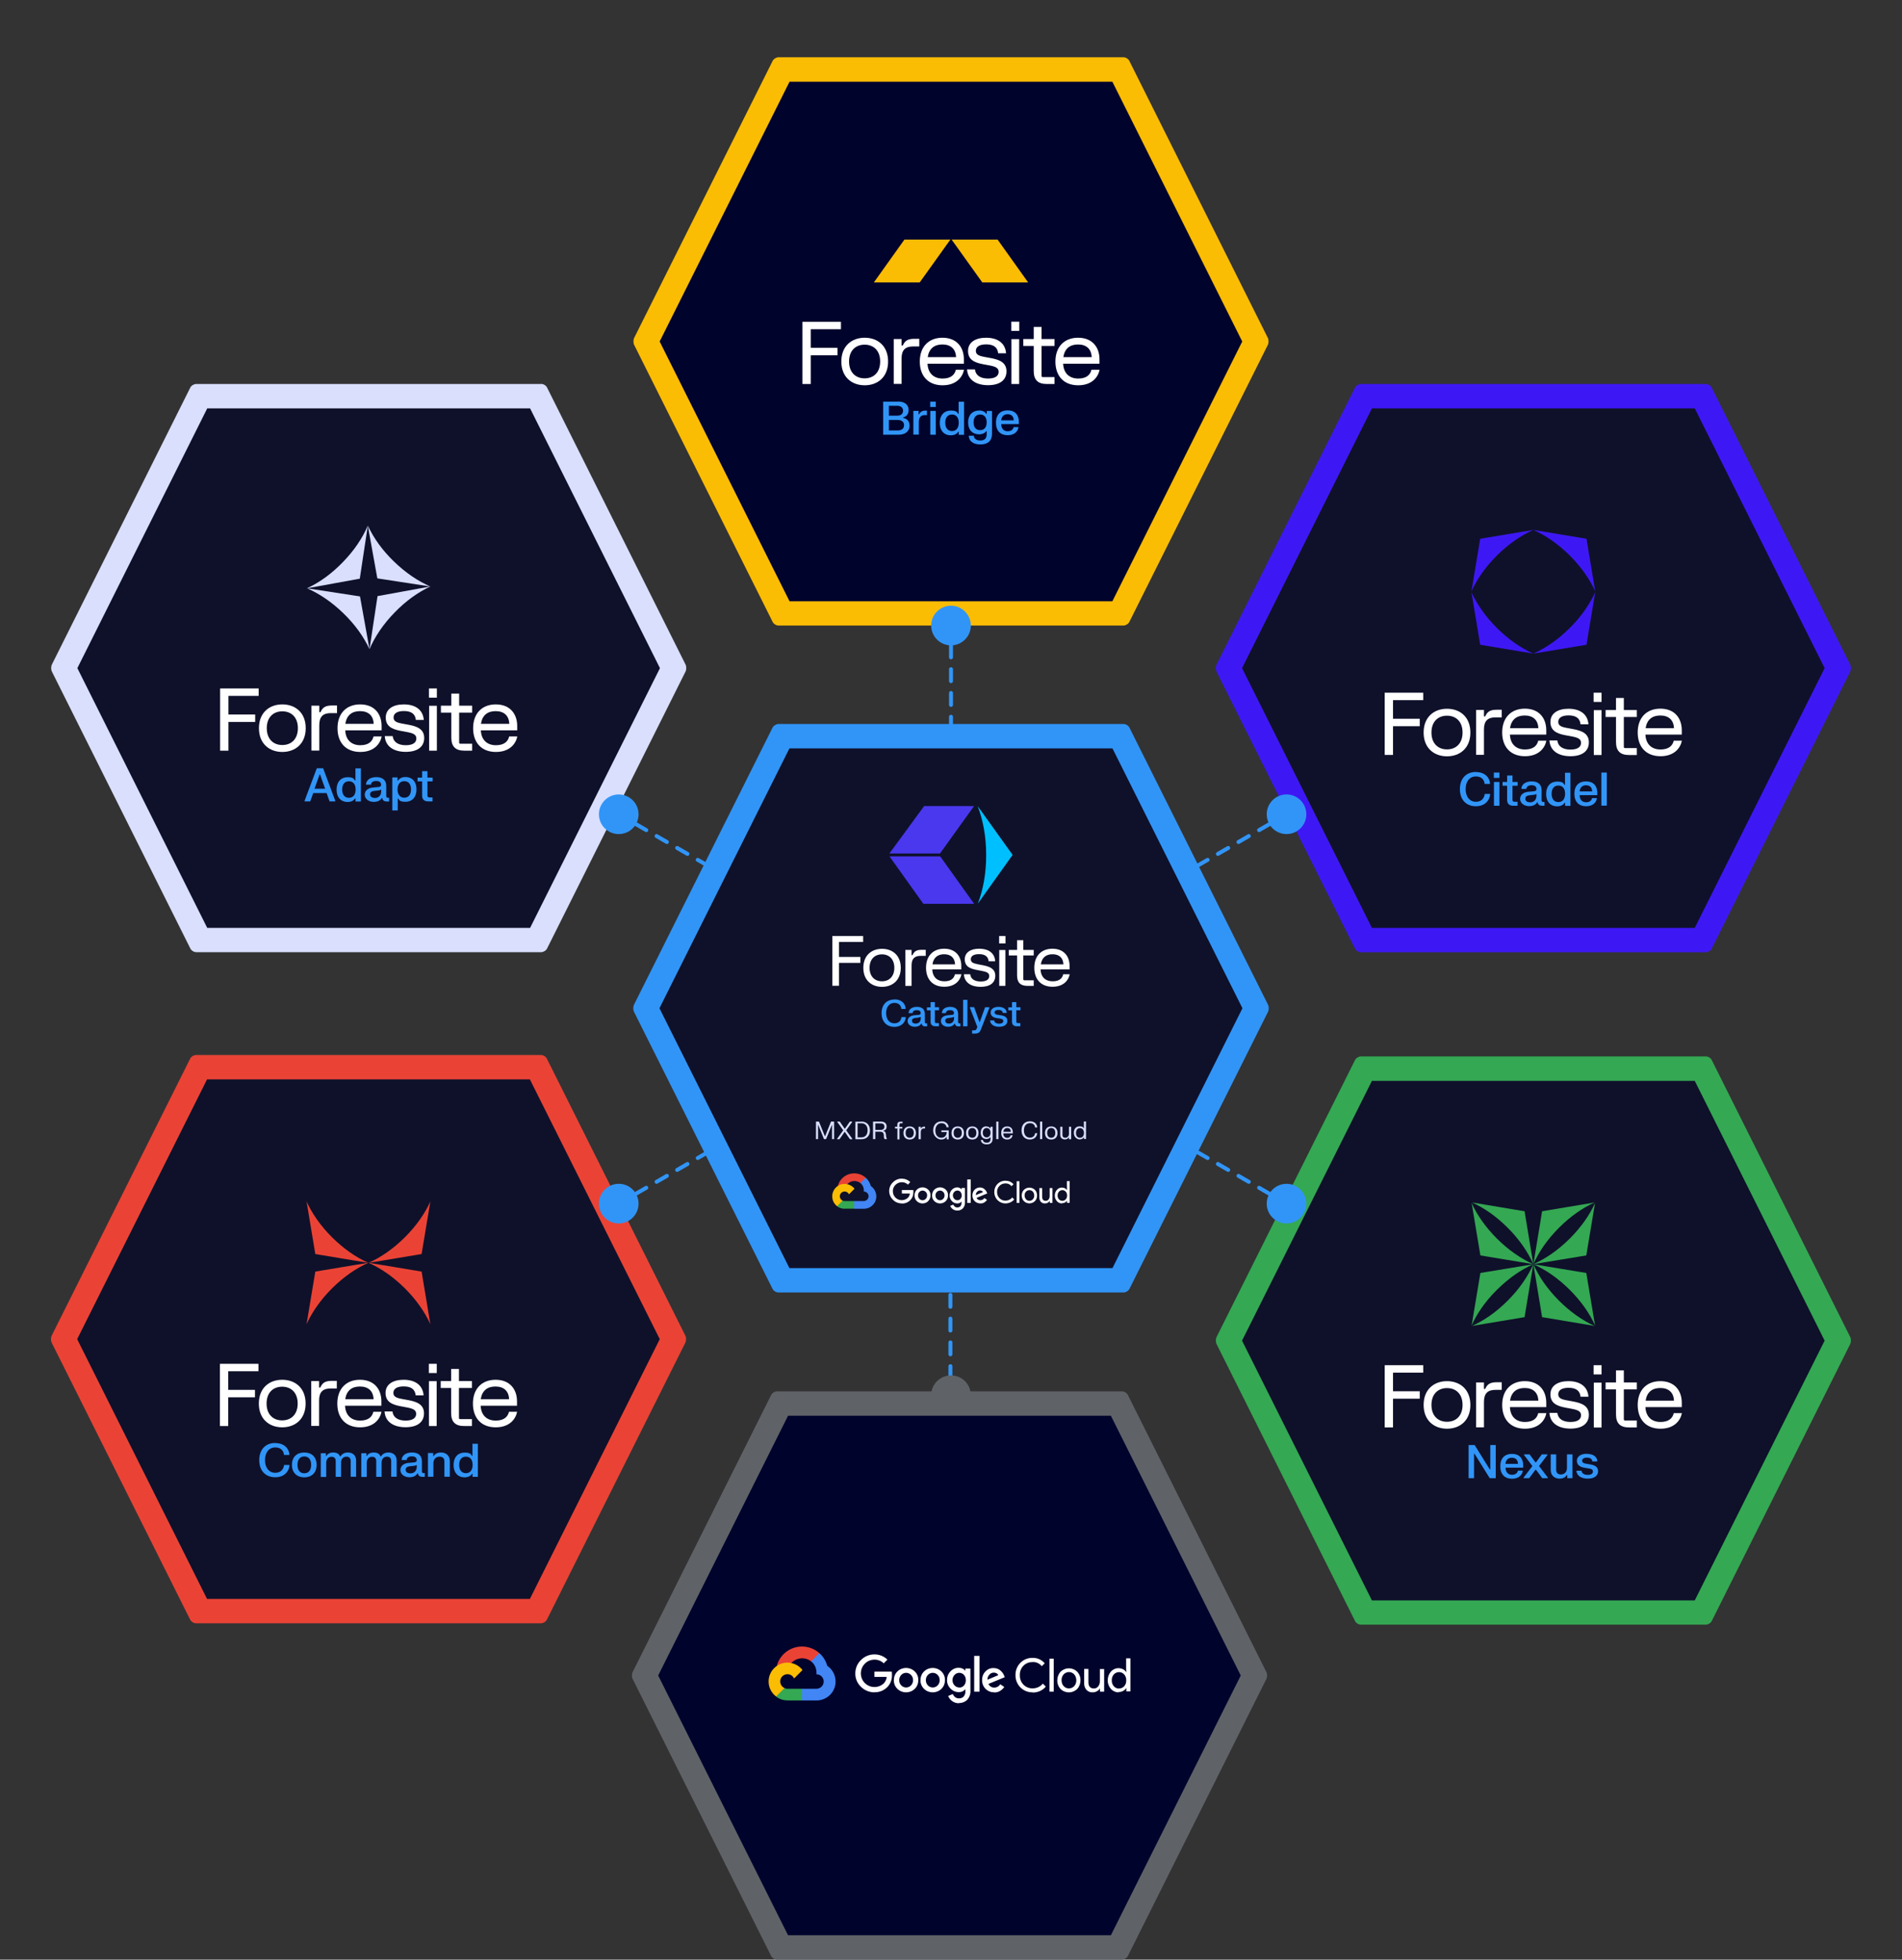 <?xml version="1.0" encoding="UTF-8"?>
<svg id="Layer_1" xmlns="http://www.w3.org/2000/svg" xmlns:xlink="http://www.w3.org/1999/xlink" version="1.1" viewBox="0 0 1920 1978">
  <rect x="0" y="0" width="1920" height="1978" fill="#333333" stroke="none"/>
  <!-- Generator: Adobe Illustrator 29.3.1, SVG Export Plug-In . SVG Version: 2.1.0 Build 151)  -->
  <defs>
    <style>
      .st0, .st1 {
        fill: none;
      }

      .st2 {
        fill: #00042c;
      }

      .st2, .st3 {
        fill-rule: evenodd;
      }

      .st4 {
        fill: #4285f4;
      }

      .st5 {
        fill: #4a38ee;
      }

      .st6 {
        fill: url(#linear-gradient);
      }

      .st7 {
        fill: #3195f7;
      }

      .st8 {
        fill: #34a853;
      }

      .st9 {
        fill: #fbbc04;
      }

      .st10 {
        fill: #fff;
      }

      .st11 {
        fill: #00bfff;
      }

      .st12 {
        fill: #ea4335;
      }

      .st13 {
        fill: #3e18f4;
      }

      .st14 {
        fill: #d9dffd;
      }

      .st15 {
        fill: #5f6368;
      }

      .st1 {
        stroke: #3195f7;
        stroke-dasharray: 12;
        stroke-linecap: round;
        stroke-miterlimit: 10;
        stroke-width: 4px;
      }

      .st3 {
        fill: #0f112a;
      }

      .st16 {
        clip-path: url(#clippath);
      }
    </style>
    <clipPath id="clippath">
      <polygon class="st0" points="932.9 813.6 897.8 861.5 948.9 861.5 983.3 813.6 932.9 813.6"/>
    </clipPath>
    <linearGradient id="linear-gradient" x1="4785" y1="480.3" x2="4785.3" y2="480.3" gradientTransform="translate(-95545.2 962111.2) rotate(-90) scale(200.9)" gradientUnits="userSpaceOnUse">
      <stop offset="0" stop-color="#4a38ee"/>
      <stop offset="0" stop-color="#3a62ff"/>
      <stop offset="1" stop-color="#00bfff"/>
    </linearGradient>
  </defs>
  <g>
    <g>
      <polygon class="st3" points="1377.3 1627.6 1240.1 1353.1 1377.3 1078.7 1718.4 1078.7 1855.6 1353.1 1718.4 1627.6 1377.3 1627.6"/>
      <path class="st8" d="M1389.9,1081h0,0M1710.8,1091l131.1,262.2-131.1,262.2h-325.9l-131.1-262.2,131.1-262.2h325.9M1722,1066.3h-348.2c-2.2,0-4.9,1.6-5.9,3.6l-139.8,279.6c-1,2-1,5.3,0,7.2l139.8,279.6c1,2,3.6,3.6,5.9,3.6h348.2c2.2,0,4.9-1.6,5.9-3.6l139.8-279.6c1-2,1-5.3,0-7.2l-139.8-279.6c-1-2-3.6-3.6-5.9-3.6h0Z"/>
    </g>
    <g>
      <g>
        <path class="st10" d="M1397.8,1440.8v-62.8h38.9v7.5h-30.5v18.8h27v7.5h-27v29h-8.4Z"/>
        <path class="st10" d="M1484.3,1418.1c0,15.7-10.5,24-23.6,24s-23.6-8.3-23.6-24,10.5-24,23.6-24,23.6,8.3,23.6,24ZM1445,1418.1c0,10.9,6.5,17,15.7,17s15.7-6.1,15.7-17-6.5-17-15.7-17-15.7,6.1-15.7,17Z"/>
        <path class="st10" d="M1490.1,1440.8v-45.4h7.9v6.1c0,.4.2.6.6.6s.7-.3.9-.7c2-4.4,5.1-6.2,11.3-6.2h5.1v7.7h-6.3c-7.6,0-11.6,3.4-11.6,12.1v25.7h-7.9Z"/>
        <path class="st10" d="M1561,1426.4c-1.3,6.9-7.2,15.7-21.6,15.7s-23-9.2-23-24,8.9-24,22.9-24,21.6,9.2,21.6,21.8v4.4h-36.7c.5,10.2,6.8,15,15.2,15s12.2-3.8,13.4-8.9h8.2ZM1524.3,1413.8h28.6c-.3-8.4-5.5-12.8-13.8-12.8s-13.5,4.3-14.8,12.8Z"/>
        <path class="st10" d="M1603.5,1409.8h-8c-.6-6.2-4.8-9-12.1-9s-10.4,2.8-10.4,6.5,2.7,5.1,8.9,6.2l6.5,1.2c8.3,1.6,15.5,4.3,15.5,13.3s-6.9,14-18.6,14-20.5-5.1-21.2-15.9h8c.6,6,5.6,9.2,13.2,9.2s10.7-2.9,10.7-6.8-3.1-5.3-9.4-6.5l-6.5-1.2c-8.9-1.7-15-4.7-15-13.4s7.5-13.3,18.2-13.3,19.3,4.6,20.2,15.7Z"/>
        <path class="st10" d="M1620.8,1402.4v-7h10.5v-12.2h7.9v12.2h13.1v7h-13.1v30.1c0,.4,0,.7.3,1,.3.3.5.3,1,.3h11.8v7h-7.9c-8.9,0-13.1-4.2-13.1-13.1v-25.3h-10.5Z"/>
        <path class="st10" d="M1697.8,1426.4c-1.3,6.9-7.2,15.7-21.6,15.7s-23-9.2-23-24,8.9-24,22.9-24,21.6,9.2,21.6,21.8v4.4h-36.7c.5,10.2,6.8,15,15.2,15s12.2-3.8,13.4-8.9h8.2ZM1661.2,1413.8h28.6c-.3-8.4-5.5-12.8-13.8-12.8s-13.5,4.3-14.8,12.8Z"/>
        <path class="st10" d="M1608.7,1378h8v9.3h-8v-9.3ZM1608.9,1395.6h7.8v45.3h-7.8v-45.3Z"/>
      </g>
      <g>
        <path class="st7" d="M1488.6,1458.6l15.3,24.6h.5v-24.6h5.5v33.4h-6.1l-15.3-24.6h-.5v24.6h-5.5v-33.4h6.1Z"/>
        <path class="st7" d="M1526.3,1467.5c7.2,0,11.3,4.4,11.3,11.6v2.3h-17.8c0,4.4,2.4,7.2,6.5,7.2s5.6-2.3,6-4.2h4.8v.7c-.6,3.1-3.4,7.5-10.7,7.5s-11.9-4.3-11.9-12.6,4.6-12.5,11.8-12.5ZM1532.3,1477.6c0-3.6-2-6.2-6.1-6.2s-6.2,2.6-6.5,6.2h12.6Z"/>
        <path class="st7" d="M1544.1,1468l5.9,8.1h.5l5.9-8.1h5.6v.7l-8.4,11.1,8.8,11.5v.7h-5.6l-6.3-8.5h-.5l-6.3,8.5h-5.6v-.7l8.8-11.5-8.4-11.1v-.7h5.6Z"/>
        <path class="st7" d="M1582.1,1492v-3.1h-.5c-.8,1.4-2.8,3.6-7.4,3.6s-8.8-3-8.8-8.6v-15.9h5.5v15.6c0,3.2,1.9,4.7,4.8,4.7s6.1-2,6.1-6.5v-13.8h5.5v24h-5.3Z"/>
        <path class="st7" d="M1601.9,1467.5c6.3,0,10,2.8,10.5,6.9v.7h-5c-.2-2.6-2.3-3.8-5.4-3.8s-4.9,1.2-4.9,3.1,1.7,2.7,3.8,3l4.2.7c4.8.8,8.1,2.5,8.1,6.9s-3.6,7.5-10.4,7.5-10.8-3-11.4-7.3v-.7h5.1c.3,2.8,2.8,4.2,6.3,4.2s5.2-1.3,5.2-3.4-1.7-2.7-4.3-3.1l-4.2-.7c-4.5-.7-7.7-2.8-7.7-7s3.7-7.1,10-7.1Z"/>
      </g>
      <g>
        <g>
          <path class="st8" d="M1610.2,1338.2l-8.9-53.3-53.4-8.8h0c12.6,5.6,24.9,14.1,36.7,25.8,11.6,11.6,20.1,23.8,25.7,36.3"/>
          <path class="st8" d="M1485.5,1338.2l8.9-53.3,53.4-8.8h0c-12.6,5.6-24.9,14.1-36.7,25.8s-20.1,23.8-25.7,36.3"/>
          <path class="st8" d="M1610.2,1213.9l-8.9,53.3-53.4,8.8h0c12.6-5.6,24.9-14.1,36.7-25.8,11.6-11.6,20.1-23.8,25.7-36.3"/>
          <path class="st8" d="M1485.5,1213.9l8.9,53.3,53.4,8.8h0c-12.6-5.6-24.9-14.1-36.7-25.8-11.6-11.6-20.1-23.8-25.7-36.3"/>
        </g>
        <g>
          <path class="st8" d="M1485.7,1338.4l53.3-8.9,8.8-53.4h0c-5.6,12.6-14.1,25-25.8,36.7-11.6,11.6-23.8,20.1-36.3,25.7"/>
          <path class="st8" d="M1485.7,1213.7l53.3,8.9,8.8,53.4h0c-5.6-12.6-14.1-25-25.8-36.7-11.6-11.6-23.8-20.1-36.3-25.7"/>
          <path class="st8" d="M1610,1338.4l-53.3-8.9-8.8-53.4h0c5.6,12.6,14.1,25,25.8,36.7,11.6,11.6,23.8,20.1,36.3,25.7"/>
          <path class="st8" d="M1610,1213.7l-53.3,8.9-8.8,53.4h0c5.6-12.6,14.1-25,25.8-36.7,11.6-11.6,23.8-20.1,36.3-25.7"/>
        </g>
      </g>
    </g>
  </g>
  <g>
    <g>
      <polygon class="st3" points="201.6 948.8 64.4 674.4 201.6 399.9 542.7 399.9 679.9 674.4 542.7 948.8 201.6 948.8"/>
      <path class="st14" d="M214.2,402.2h0,0M535.1,412.2l131.1,262.2-131.1,262.2H209.2l-131.1-262.2,131.1-262.2h325.9M546.3,387.6H198c-2.2,0-4.9,1.6-5.9,3.6L52.4,670.7c-1,2-1,5.3,0,7.2l139.8,279.6c1,2,3.6,3.6,5.9,3.6h348.2c2.2,0,4.9-1.6,5.9-3.6l139.8-279.6c1-2,1-5.3,0-7.2l-139.8-279.6c-1-2-3.6-3.6-5.9-3.6h0Z"/>
    </g>
    <g>
      <g>
        <path class="st14" d="M434.3,592l-53.2,9.7-8.1,53.6h0c5.4-12.7,13.8-25.2,25.3-37,11.4-11.8,23.5-20.4,35.9-26.2"/>
        <path class="st14" d="M434.3,592l-53.4-8.2-9.6-53.3h0c5.8,12.5,14.5,24.8,26.4,36.3,11.8,11.4,24.1,19.7,36.7,25.2"/>
        <path class="st14" d="M310,593.8l53.4,8.2,9.6,53.3h0c-5.8-12.5-14.5-24.8-26.4-36.3s-24.1-19.7-36.7-25.2"/>
        <path class="st14" d="M310,593.8l53.2-9.7,8.1-53.6h0c-5.4,12.7-13.8,25.2-25.3,37-11.4,11.8-23.5,20.4-35.9,26.2"/>
      </g>
      <g>
        <path class="st10" d="M222.2,757.7v-62.8h38.9v7.5h-30.5v18.8h27v7.5h-27v29h-8.4Z"/>
        <path class="st10" d="M308.6,735c0,15.7-10.5,24-23.6,24s-23.6-8.3-23.6-24,10.5-24,23.6-24,23.6,8.3,23.6,24ZM269.3,735c0,10.9,6.5,17,15.7,17s15.7-6.1,15.7-17-6.5-17-15.7-17-15.7,6.1-15.7,17Z"/>
        <path class="st10" d="M314.4,757.7v-45.4h7.9v6.1c0,.4.2.6.6.6s.7-.3.9-.7c2-4.4,5.1-6.2,11.3-6.2h5.1v7.7h-6.3c-7.6,0-11.6,3.4-11.6,12.1v25.7h-7.9Z"/>
        <path class="st10" d="M385.3,743.3c-1.3,6.9-7.2,15.7-21.6,15.7s-23-9.2-23-24,8.9-24,22.9-24,21.6,9.2,21.6,21.8v4.4h-36.7c.5,10.2,6.8,15,15.2,15s12.2-3.8,13.4-8.9h8.2ZM348.6,730.6h28.6c-.3-8.4-5.5-12.8-13.8-12.8s-13.5,4.3-14.8,12.8Z"/>
        <path class="st10" d="M427.8,726.7h-8c-.6-6.2-4.8-9-12.1-9s-10.4,2.8-10.4,6.5,2.7,5.1,8.9,6.2l6.5,1.2c8.3,1.6,15.5,4.3,15.5,13.3s-6.9,14-18.6,14-20.5-5.1-21.2-15.9h8c.6,6,5.6,9.2,13.2,9.2s10.7-2.9,10.7-6.8-3.1-5.3-9.4-6.5l-6.5-1.2c-8.9-1.7-15-4.7-15-13.4s7.5-13.3,18.2-13.3,19.3,4.6,20.2,15.7Z"/>
        <path class="st10" d="M445.1,719.3v-7h10.5v-12.2h7.9v12.2h13.1v7h-13.1v30.1c0,.4,0,.7.3,1,.3.3.5.3,1,.3h11.8v7h-7.9c-8.9,0-13.1-4.2-13.1-13.1v-25.3h-10.5Z"/>
        <path class="st10" d="M522.2,743.3c-1.3,6.9-7.2,15.7-21.6,15.7s-23-9.2-23-24,8.9-24,22.9-24,21.6,9.2,21.6,21.8v4.4h-36.7c.5,10.2,6.8,15,15.2,15s12.2-3.8,13.4-8.9h8.2ZM485.5,730.6h28.6c-.3-8.4-5.5-12.8-13.8-12.8s-13.5,4.3-14.8,12.8Z"/>
        <path class="st10" d="M433,694.9h8v9.3h-8v-9.3ZM433.2,712.4h7.8v45.3h-7.8v-45.3Z"/>
      </g>
      <g>
        <path class="st7" d="M307.5,808.2l12.3-32.7h6.4l12.2,32.7v.7h-5.7l-3-8.4h-13.5l-3,8.4h-5.7v-.7ZM328.2,796.1l-5.1-14.3h-.5l-5.1,14.3h10.7Z"/>
        <path class="st7" d="M358.9,808.9v-3h-.5c-1.1,1.8-3.4,3.6-7.6,3.6-6.1,0-11-4.1-11-12.5s4.9-12.5,11-12.5,6.4,1.8,7.5,3.3h.5v-12.2h5.5v33.4h-5.3ZM352.2,788.6c-4.1,0-6.8,2.9-6.8,8.3s2.7,8.4,6.8,8.4,6.8-2.9,6.8-8.4-2.7-8.3-6.8-8.3Z"/>
        <path class="st7" d="M369.5,791.3c.5-4.2,4.5-6.9,10.4-6.9s10,2.7,10,8.9v10.2c0,1.1.5,1.7,1.7,1.7h1.2v3.8h-2.4c-3,0-4.3-1.6-4.5-3.5h-.5c-1.2,2-3.4,3.9-8.2,3.9s-9-2.9-9-7.3,3.7-6.8,8.3-7.2l5.5-.5c1.8-.2,2.7-.7,2.7-2.3,0-2.5-1.8-3.8-4.9-3.8s-5.2,1.3-5.3,3.7h-5v-.7ZM378.3,805.5c3.1,0,6.5-1.8,6.5-6.8v-1.5h-.5c-.7.4-1.5.7-3.3.8l-3.1.3c-2.6.3-4.3,1.2-4.3,3.5s1.8,3.6,4.6,3.6Z"/>
        <path class="st7" d="M401.3,784.9v3h.5c1.1-1.8,3.4-3.6,7.6-3.6,6.1,0,11,4.1,11,12.5s-4.9,12.5-11,12.5-6.4-1.8-7.4-3.3h-.5v12h-5.5v-33.3h5.3ZM408.1,805.2c4.1,0,6.8-2.9,6.8-8.4s-2.7-8.3-6.8-8.3-6.8,2.9-6.8,8.3,2.7,8.4,6.8,8.4Z"/>
        <path class="st7" d="M426.1,784.9v-6.5h5.4v6.5h5.2v3.8h-5.2v14.2c0,1.3.6,2,2,2h3.1v4h-4.4c-3.9,0-6.1-2-6.1-5.8v-14.4h-4.6v-3.8h4.6Z"/>
      </g>
    </g>
  </g>
  <g>
    <g>
      <polygon class="st3" points="201.4 1626.2 64.2 1351.7 201.4 1077.2 542.5 1077.2 679.8 1351.7 542.5 1626.2 201.4 1626.2"/>
      <path class="st12" d="M214,1079.5h0,0M534.9,1089.5l131.1,262.2-131.1,262.2H209l-131.1-262.2,131.1-262.2h325.9M546.1,1064.9H197.9c-2.2,0-4.9,1.6-5.9,3.6l-139.8,279.6c-1,2-1,5.3,0,7.2l139.8,279.6c1,2,3.6,3.6,5.9,3.6h348.2c2.2,0,4.9-1.6,5.9-3.6l139.8-279.6c1-2,1-5.3,0-7.2l-139.8-279.6c-1-2-3.6-3.6-5.9-3.6h0Z"/>
    </g>
    <g>
      <g>
        <path class="st10" d="M222,1439.4v-62.8h38.9v7.5h-30.5v18.8h27v7.5h-27v29h-8.4Z"/>
        <path class="st10" d="M308.5,1416.7c0,15.7-10.5,24-23.6,24s-23.6-8.3-23.6-24,10.5-24,23.6-24,23.6,8.3,23.6,24ZM269.1,1416.7c0,10.9,6.5,17,15.7,17s15.7-6.1,15.7-17-6.5-17-15.7-17-15.7,6.1-15.7,17Z"/>
        <path class="st10" d="M314.2,1439.4v-45.4h7.9v6.1c0,.4.2.6.6.6s.7-.3.9-.7c2-4.4,5.1-6.2,11.3-6.2h5.1v7.7h-6.3c-7.6,0-11.6,3.4-11.6,12.1v25.7h-7.9Z"/>
        <path class="st10" d="M385.1,1425c-1.3,6.9-7.2,15.7-21.6,15.7s-23-9.2-23-24,8.9-24,22.9-24,21.6,9.2,21.6,21.8v4.4h-36.7c.5,10.2,6.8,15,15.2,15s12.2-3.8,13.4-8.9h8.2ZM348.5,1412.3h28.6c-.3-8.4-5.5-12.8-13.8-12.8s-13.5,4.3-14.8,12.8Z"/>
        <path class="st10" d="M427.6,1408.4h-8c-.6-6.2-4.8-9-12.1-9s-10.4,2.8-10.4,6.5,2.7,5.1,8.9,6.2l6.5,1.2c8.3,1.6,15.5,4.3,15.5,13.3s-6.9,14-18.6,14-20.5-5.1-21.2-15.9h8c.6,6,5.6,9.2,13.2,9.2s10.7-2.9,10.7-6.8-3.1-5.3-9.4-6.5l-6.5-1.2c-8.9-1.7-15-4.7-15-13.4s7.5-13.3,18.2-13.3,19.3,4.6,20.2,15.7Z"/>
        <path class="st10" d="M444.9,1401v-7h10.5v-12.2h7.9v12.2h13.1v7h-13.1v30.1c0,.4,0,.7.3,1,.3.3.5.3,1,.3h11.8v7h-7.9c-8.9,0-13.1-4.2-13.1-13.1v-25.3h-10.5Z"/>
        <path class="st10" d="M522,1425c-1.3,6.9-7.2,15.7-21.6,15.7s-23-9.2-23-24,8.9-24,22.9-24,21.6,9.2,21.6,21.8v4.4h-36.7c.5,10.2,6.8,15,15.2,15s12.2-3.8,13.4-8.9h8.2ZM485.3,1412.3h28.6c-.3-8.4-5.5-12.8-13.8-12.8s-13.5,4.3-14.8,12.8Z"/>
        <path class="st10" d="M432.9,1376.6h8v9.3h-8v-9.3ZM433,1394.1h7.8v45.3h-7.8v-45.3Z"/>
      </g>
      <g>
        <path class="st7" d="M277.8,1456.6c9.6,0,13.9,6,14.3,11.3v.7h-5.4c-.3-3.6-2.6-7.6-8.8-7.6s-10.4,4.9-10.4,12.8,4.2,12.8,10.4,12.8,8.5-4.4,8.9-7.9h5.4v.7c-.5,5.3-4.7,11.7-14.4,11.7s-16.1-6.6-16.1-17.3,6.4-17.3,16.1-17.3Z"/>
        <path class="st7" d="M307.2,1466.1c7.3,0,12.4,4.4,12.4,12.5s-5.2,12.6-12.4,12.6-12.5-4.4-12.5-12.6,5.2-12.5,12.5-12.5ZM307.2,1487.1c4.1,0,6.9-2.9,6.9-8.5s-2.7-8.5-6.9-8.5-6.9,2.9-6.9,8.5,2.7,8.5,6.9,8.5Z"/>
        <path class="st7" d="M329,1466.6v2.9h.5c1-1.6,2.8-3.4,7-3.4s6,2,6.7,3.9h.5c1.1-1.8,3.3-3.9,7.6-3.9s8.2,2.6,8.2,8.1v16.4h-5.5v-16c0-2.7-1.5-4.3-4.3-4.3s-5.4,1.9-5.4,6.1v14.3h-5.4v-16c0-2.7-1.5-4.3-4.2-4.3s-5.4,1.9-5.4,6.1v14.3h-5.5v-24h5.2Z"/>
        <path class="st7" d="M369.9,1466.6v2.9h.5c1-1.6,2.8-3.4,7-3.4s6,2,6.7,3.9h.5c1.1-1.8,3.3-3.9,7.6-3.9s8.2,2.6,8.2,8.1v16.4h-5.5v-16c0-2.7-1.5-4.3-4.3-4.3s-5.4,1.9-5.4,6.1v14.3h-5.4v-16c0-2.7-1.5-4.3-4.2-4.3s-5.4,1.9-5.4,6.1v14.3h-5.5v-24h5.2Z"/>
        <path class="st7" d="M405.5,1473c.5-4.2,4.5-6.9,10.4-6.9s10,2.7,10,8.9v10.2c0,1.1.5,1.7,1.7,1.7h1.2v3.8h-2.4c-3,0-4.3-1.6-4.5-3.5h-.5c-1.2,2-3.4,3.9-8.2,3.9s-9-2.9-9-7.3,3.7-6.8,8.3-7.2l5.5-.5c1.8-.2,2.7-.7,2.7-2.3,0-2.5-1.8-3.8-4.9-3.8s-5.2,1.3-5.3,3.7h-5v-.7ZM414.2,1487.2c3.1,0,6.5-1.8,6.5-6.8v-1.5h-.5c-.7.4-1.5.7-3.3.8l-3.1.3c-2.6.3-4.3,1.2-4.3,3.5s1.8,3.6,4.6,3.6Z"/>
        <path class="st7" d="M437.3,1466.6v3.1h.5c.8-1.4,2.8-3.6,7.5-3.6s8.8,3,8.8,8.6v15.9h-5.5v-15.6c0-3.2-1.9-4.7-4.9-4.7s-6.2,2-6.2,6.5v13.8h-5.5v-24h5.3Z"/>
        <path class="st7" d="M477,1490.6v-3h-.5c-1.1,1.8-3.4,3.6-7.6,3.6-6.1,0-11-4.1-11-12.5s4.9-12.5,11-12.5,6.4,1.8,7.5,3.3h.5v-12.2h5.5v33.4h-5.3ZM470.3,1470.3c-4.1,0-6.8,2.9-6.8,8.3s2.7,8.4,6.8,8.4,6.8-2.9,6.8-8.4-2.7-8.3-6.8-8.3Z"/>
      </g>
      <g>
        <path class="st12" d="M434.5,1337l-8.9-53.5-53.6-8.9h0c12.6,5.6,25,14.2,36.8,25.9,11.6,11.6,20.1,23.9,25.8,36.4"/>
        <path class="st12" d="M309.4,1337l8.9-53.5,53.6-8.9h0c-12.6,5.6-25,14.2-36.8,25.9-11.6,11.6-20.1,23.9-25.8,36.4"/>
        <path class="st12" d="M434.5,1212.3l-8.9,53.5-53.6,8.9h0c12.6-5.6,25-14.2,36.8-25.9,11.6-11.6,20.1-23.9,25.8-36.4"/>
        <path class="st12" d="M309.4,1212.3l8.9,53.5,53.6,8.9h0c-12.6-5.6-25-14.2-36.8-25.9-11.6-11.6-20.1-23.9-25.8-36.4"/>
      </g>
    </g>
  </g>
  <g>
    <g>
      <polygon class="st3" points="1377.3 948.8 1240.1 674.4 1377.3 399.9 1718.4 399.9 1855.6 674.4 1718.4 948.8 1377.3 948.8"/>
      <path class="st13" d="M1389.9,402.2h0,0M1710.8,412.2l131.1,262.2-131.1,262.2h-325.9l-131.1-262.2,131.1-262.2h325.9M1722,387.6h-348.2c-2.2,0-4.9,1.6-5.9,3.6l-139.8,279.6c-1,2-1,5.3,0,7.2l139.8,279.6c1,2,3.6,3.6,5.9,3.6h348.2c2.2,0,4.9-1.6,5.9-3.6l139.8-279.6c1-2,1-5.3,0-7.2l-139.8-279.6c-1-2-3.6-3.6-5.9-3.6h0Z"/>
    </g>
    <g>
      <g>
        <path class="st13" d="M1610.4,597.3l-8.9-53.5-53.6-8.9h0c12.6,5.6,25,14.2,36.8,25.9,11.6,11.6,20.1,23.9,25.8,36.4"/>
        <path class="st13" d="M1485.3,597.3l8.9-53.5,53.6-8.9h0c-12.6,5.6-25,14.2-36.8,25.9-11.6,11.6-20.1,23.9-25.8,36.4"/>
        <path class="st13" d="M1610.4,597.3l-8.9,53.5-53.6,8.9h0c12.6-5.6,25-14.2,36.8-25.9,11.6-11.6,20.1-23.9,25.8-36.4"/>
        <path class="st13" d="M1485.3,597.3l8.9,53.5,53.6,8.9h0c-12.6-5.6-25-14.2-36.8-25.9-11.6-11.6-20.1-23.9-25.8-36.4"/>
      </g>
      <g>
        <path class="st10" d="M1397.8,762v-62.8h38.9v7.5h-30.5v18.8h27v7.5h-27v29h-8.4Z"/>
        <path class="st10" d="M1484.3,739.4c0,15.7-10.5,24-23.6,24s-23.6-8.3-23.6-24,10.5-24,23.6-24,23.6,8.3,23.6,24ZM1445,739.4c0,10.9,6.5,17,15.7,17s15.7-6.1,15.7-17-6.5-17-15.7-17-15.7,6.1-15.7,17Z"/>
        <path class="st10" d="M1490.1,762v-45.4h7.9v6.1c0,.4.2.6.6.6s.7-.3.9-.7c2-4.4,5.1-6.2,11.3-6.2h5.1v7.7h-6.3c-7.6,0-11.6,3.4-11.6,12.1v25.7h-7.9Z"/>
        <path class="st10" d="M1561,747.6c-1.3,6.9-7.2,15.7-21.6,15.7s-23-9.2-23-24,8.9-24,22.9-24,21.6,9.2,21.6,21.8v4.4h-36.7c.5,10.2,6.8,15,15.2,15s12.2-3.8,13.4-8.9h8.2ZM1524.3,735h28.6c-.3-8.4-5.5-12.8-13.8-12.8s-13.5,4.3-14.8,12.8Z"/>
        <path class="st10" d="M1603.5,731.1h-8c-.6-6.2-4.8-9-12.1-9s-10.4,2.8-10.4,6.5,2.7,5.1,8.9,6.2l6.5,1.2c8.3,1.6,15.5,4.3,15.5,13.3s-6.9,14-18.6,14-20.5-5.1-21.2-15.9h8c.6,6,5.6,9.2,13.2,9.2s10.7-2.9,10.7-6.8-3.1-5.3-9.4-6.5l-6.5-1.2c-8.9-1.7-15-4.7-15-13.4s7.5-13.3,18.2-13.3,19.3,4.6,20.2,15.7Z"/>
        <path class="st10" d="M1620.8,723.7v-7h10.5v-12.2h7.9v12.2h13.1v7h-13.1v30.1c0,.4,0,.7.3,1,.3.3.5.3,1,.3h11.8v7h-7.9c-8.9,0-13.1-4.2-13.1-13.1v-25.3h-10.5Z"/>
        <path class="st10" d="M1697.8,747.6c-1.3,6.9-7.2,15.7-21.6,15.7s-23-9.2-23-24,8.9-24,22.9-24,21.6,9.2,21.6,21.8v4.4h-36.7c.5,10.2,6.8,15,15.2,15s12.2-3.8,13.4-8.9h8.2ZM1661.2,735h28.6c-.3-8.4-5.5-12.8-13.8-12.8s-13.5,4.3-14.8,12.8Z"/>
        <path class="st10" d="M1608.7,699.2h8v9.3h-8v-9.3ZM1608.9,716.8h7.8v45.3h-7.8v-45.3Z"/>
      </g>
      <g>
        <path class="st7" d="M1489.8,779.3c9.6,0,13.9,6,14.3,11.3v.7h-5.4c-.3-3.6-2.6-7.6-8.8-7.6s-10.4,4.9-10.4,12.8,4.2,12.8,10.4,12.8,8.5-4.4,8.9-7.9h5.4v.7c-.5,5.3-4.7,11.7-14.4,11.7s-16.1-6.6-16.1-17.3,6.4-17.3,16.1-17.3Z"/>
        <path class="st7" d="M1513.6,779.8v5.4h-5.6v-5.4h5.6ZM1513.6,789.3v24h-5.5v-24h5.5Z"/>
        <path class="st7" d="M1521.4,789.3v-6.5h5.4v6.5h5.2v3.8h-5.2v14.2c0,1.3.6,2,2,2h3.1v4h-4.4c-3.9,0-6.1-2-6.1-5.8v-14.4h-4.6v-3.8h4.6Z"/>
        <path class="st7" d="M1535.8,795.6c.5-4.2,4.5-6.9,10.4-6.9s10,2.7,10,8.9v10.2c0,1.1.5,1.7,1.7,1.7h1.2v3.8h-2.4c-3,0-4.3-1.6-4.5-3.5h-.5c-1.2,2-3.4,3.9-8.2,3.9s-9-2.9-9-7.3,3.7-6.8,8.3-7.2l5.5-.5c1.8-.2,2.7-.7,2.7-2.3,0-2.5-1.8-3.8-4.9-3.8s-5.2,1.3-5.3,3.7h-5v-.7ZM1544.5,809.9c3.1,0,6.5-1.8,6.5-6.8v-1.5h-.5c-.7.4-1.5.7-3.3.8l-3.1.3c-2.6.3-4.3,1.2-4.3,3.5s1.8,3.6,4.6,3.6Z"/>
        <path class="st7" d="M1579.9,813.3v-3h-.5c-1.1,1.8-3.4,3.6-7.6,3.6-6.1,0-11-4.1-11-12.5s4.9-12.5,11-12.5,6.4,1.8,7.5,3.3h.5v-12.2h5.5v33.4h-5.3ZM1573.1,792.9c-4.1,0-6.8,2.9-6.8,8.3s2.7,8.4,6.8,8.4,6.8-2.9,6.8-8.4-2.7-8.3-6.8-8.3Z"/>
        <path class="st7" d="M1601.1,788.7c7.2,0,11.3,4.4,11.3,11.6v2.3h-17.8c0,4.4,2.4,7.2,6.5,7.2s5.6-2.3,6-4.2h4.8v.7c-.6,3.1-3.4,7.5-10.7,7.5s-11.9-4.3-11.9-12.6,4.6-12.5,11.8-12.5ZM1607.2,798.8c0-3.6-2-6.2-6.1-6.2s-6.2,2.6-6.5,6.2h12.6Z"/>
        <path class="st7" d="M1622,779.8v33.4h-5.5v-33.4h5.5Z"/>
      </g>
    </g>
  </g>
  <g>
    <g>
      <path class="st2" d="M644.1,348.8c-1-2-1-5.2,0-7.2l138.1-276.2c1-2,3.6-3.6,5.8-3.6h344.1c2.2,0,4.8,1.6,5.8,3.6l138.1,276.2c1,2,1,5.2,0,7.2l-138.1,276.2c-1,2-3.6,3.6-5.8,3.6h-344.1c-2.2,0-4.8-1.6-5.8-3.6l-138.1-276.2Z"/>
      <path class="st9" d="M802.1,72.5h0,0M1122.9,82.5l131.1,262.2-131.1,262.2h-325.9l-131.1-262.2,131.1-262.2h325.9M1134.1,57.8h-348.2c-2.2,0-4.9,1.6-5.9,3.6l-139.8,279.6c-1,2-1,5.3,0,7.2l139.8,279.6c1,2,3.6,3.6,5.9,3.6h348.2c2.2,0,4.9-1.6,5.9-3.6l139.8-279.6c1-2,1-5.3,0-7.2l-139.8-279.6c-1-2-3.6-3.6-5.9-3.6h0Z"/>
    </g>
    <g>
      <g>
        <polygon class="st9" points="882.1 285.1 913 241.8 959.4 241.8 928.4 285.1 882.1 285.1"/>
        <polygon class="st9" points="1037.9 285.1 1007 241.8 960.6 241.8 991.6 285.1 1037.9 285.1"/>
      </g>
      <g>
        <g>
          <path class="st10" d="M810,387.6v-62.8h38.9v7.5h-30.5v18.8h27v7.5h-27v29h-8.4Z"/>
          <path class="st10" d="M896.5,364.9c0,15.7-10.5,24-23.6,24s-23.6-8.3-23.6-24,10.5-24,23.6-24,23.6,8.3,23.6,24ZM857.1,364.9c0,10.9,6.5,17,15.7,17s15.7-6.1,15.7-17-6.5-17-15.7-17-15.7,6.1-15.7,17Z"/>
          <path class="st10" d="M902.2,387.6v-45.4h7.9v6.1c0,.4.2.6.6.6s.7-.3.9-.7c2-4.4,5.1-6.2,11.3-6.2h5.1v7.7h-6.3c-7.6,0-11.6,3.4-11.6,12.1v25.7h-7.9Z"/>
          <path class="st10" d="M973.1,373.2c-1.3,6.9-7.2,15.7-21.6,15.7s-23-9.2-23-24,8.9-24,22.9-24,21.6,9.2,21.6,21.8v4.4h-36.7c.5,10.2,6.8,15,15.2,15s12.2-3.8,13.4-8.9h8.2ZM936.5,360.5h28.6c-.3-8.4-5.5-12.8-13.8-12.8s-13.5,4.3-14.8,12.8Z"/>
          <path class="st10" d="M1015.6,356.6h-8c-.6-6.2-4.8-9-12.1-9s-10.4,2.8-10.4,6.5,2.7,5.1,8.9,6.2l6.5,1.2c8.3,1.6,15.5,4.3,15.5,13.3s-6.9,14-18.6,14-20.5-5.1-21.2-15.9h8c.6,6,5.6,9.2,13.2,9.2s10.7-2.9,10.7-6.8-3.1-5.3-9.4-6.5l-6.5-1.2c-8.9-1.7-15-4.7-15-13.4s7.5-13.3,18.2-13.3,19.3,4.6,20.2,15.7Z"/>
          <path class="st10" d="M1033,349.2v-7h10.5v-12.2h7.9v12.2h13.1v7h-13.1v30.1c0,.4,0,.7.3,1,.3.3.5.3,1,.3h11.8v7h-7.9c-8.9,0-13.1-4.2-13.1-13.1v-25.3h-10.5Z"/>
          <path class="st10" d="M1110,373.2c-1.3,6.9-7.2,15.7-21.6,15.7s-23-9.2-23-24,8.9-24,22.9-24,21.6,9.2,21.6,21.8v4.4h-36.7c.5,10.2,6.8,15,15.2,15s12.2-3.8,13.4-8.9h8.2ZM1073.4,360.5h28.6c-.3-8.4-5.5-12.8-13.8-12.8s-13.5,4.3-14.8,12.8Z"/>
          <path class="st10" d="M1020.9,324.7h8v9.3h-8v-9.3ZM1021,342.3h7.8v45.3h-7.8v-45.3Z"/>
        </g>
        <g>
          <path class="st7" d="M906.7,405.3c6.1,0,10.5,2.9,10.5,8.5s-3.6,7-5.5,7.5v.5c2.3.4,6.5,2.2,6.5,7.9s-4.6,9.1-11,9.1h-15.7v-33.4h15.2ZM897.3,419.6h8.3c3.4,0,6-1.5,6-5,0-3.5-2.6-5-6-5h-8.3v10ZM897.3,434.5h8.9c3.6,0,6.4-1.6,6.4-5.3s-2.8-5.3-6.4-5.3h-8.9v10.6Z"/>
          <path class="st7" d="M927.3,414.8v3.5h.5c1-2.3,3-4.3,7.9-3.8v4.6c-4.9-.6-8.2.9-8.2,6.8v12.8h-5.5v-24h5.3Z"/>
          <path class="st7" d="M944.6,405.4v5.4h-5.6v-5.4h5.6ZM944.6,414.8v24h-5.5v-24h5.5Z"/>
          <path class="st7" d="M967.8,438.8v-3h-.5c-1.1,1.8-3.4,3.6-7.6,3.6-6.1,0-11-4.1-11-12.5s4.9-12.5,11-12.5,6.4,1.8,7.5,3.3h.5v-12.2h5.5v33.4h-5.3ZM961,418.4c-4.1,0-6.8,2.9-6.8,8.3s2.7,8.4,6.8,8.4,6.8-2.9,6.8-8.4-2.7-8.3-6.8-8.3Z"/>
          <path class="st7" d="M988.2,414.3c4.1,0,6.3,1.8,7.4,3.3h.5v-2.8h5.3v23c0,7-4,10.8-11.7,10.8s-11.4-3.7-11.7-8.1v-.7h5c.2,2.6,2.1,4.8,6.6,4.8s6.4-2.2,6.4-6.4v-2.9h-.5c-1.1,1.5-3.3,3.1-7.2,3.1-6.1,0-11-3.9-11-12s4.9-12,11-12ZM989.4,434.2c4,0,6.6-2.7,6.6-7.9s-2.6-7.9-6.6-7.9-6.6,2.7-6.6,7.9,2.6,7.9,6.6,7.9Z"/>
          <path class="st7" d="M1017.2,414.2c7.2,0,11.3,4.4,11.3,11.6v2.3h-17.8c0,4.4,2.4,7.2,6.5,7.2s5.6-2.3,6-4.2h4.8v.7c-.6,3.1-3.4,7.5-10.7,7.5s-11.9-4.3-11.9-12.6,4.6-12.5,11.8-12.5ZM1023.3,424.3c0-3.6-2-6.2-6.1-6.2s-6.2,2.6-6.5,6.2h12.6Z"/>
        </g>
      </g>
    </g>
  </g>
  <g>
    <g>
      <path class="st2" d="M642.5,1694.2c-1-2-1-5.2,0-7.2l138.1-276.2c1-2,3.6-3.6,5.8-3.6h344.1c2.2,0,4.8,1.6,5.8,3.6l138.1,276.2c1,2,1,5.2,0,7.2l-138.1,276.2c-1,2-3.6,3.6-5.8,3.6h-344.1c-2.2,0-4.8-1.6-5.8-3.6l-138.1-276.2Z"/>
      <path class="st15" d="M800.5,1419h0,0M1121.4,1429l131.1,262.2-131.1,262.2h-325.9l-131.1-262.2,131.1-262.2h325.9M1132.6,1404.4h-348.2c-2.2,0-4.9,1.6-5.9,3.6l-139.8,279.6c-1,2-1,5.3,0,7.2l139.8,279.6c1,2,3.6,3.6,5.9,3.6h348.2c2.2,0,4.9-1.6,5.9-3.6l139.8-279.6c1-2,1-5.3,0-7.2l-139.8-279.6c-1-2-3.6-3.6-5.9-3.6h0Z"/>
    </g>
    <g>
      <path class="st12" d="M818.8,1677h2.1l5.9-5.9.3-2.5c-11-9.7-27.7-8.6-37.3,2.3-2.7,3-4.6,6.7-5.7,10.6.7-.3,1.4-.3,2.1-.1l11.8-1.9s.6-1,.9-.9c5.2-5.7,14-6.4,20.1-1.5h0Z"/>
      <path class="st4" d="M835.1,1681.5c-1.4-5-4.1-9.5-8-12.9l-8.3,8.3c3.5,2.8,5.5,7.1,5.4,11.6v1.5c4.1,0,7.3,3.3,7.3,7.3s-3.3,7.3-7.3,7.3h-14.7l-1.5,1.5v8.8l1.5,1.5h14.7c10.6,0,19.2-8.4,19.3-19,0-6.4-3.1-12.4-8.4-16Z"/>
      <path class="st8" d="M794.9,1716.4h14.7v-11.8h-14.7c-1,0-2.1-.2-3-.7l-2.1.6-5.9,5.9-.5,2.1c3.3,2.5,7.4,3.9,11.5,3.8Z"/>
      <path class="st9" d="M794.9,1678.2c-10.6,0-19.1,8.7-19,19.2,0,5.9,2.8,11.4,7.5,15l8.5-8.5c-3.7-1.7-5.3-6-3.7-9.7,1.7-3.7,6-5.3,9.7-3.7,1.6.7,2.9,2,3.7,3.7l8.5-8.5c-3.6-4.7-9.3-7.5-15.2-7.5Z"/>
      <path class="st10" d="M882.7,1708.2c-5.1,0-10-2-13.6-5.6-3.7-3.5-5.8-8.4-5.7-13.5,0-5.1,2-10,5.7-13.5,3.6-3.7,8.5-5.7,13.6-5.7,4.9,0,9.6,1.8,13.1,5.3l-3.7,3.7c-2.5-2.4-5.9-3.8-9.4-3.7-3.7,0-7.2,1.5-9.7,4.1-2.6,2.6-4,6.1-4,9.8,0,3.6,1.4,7.1,4,9.7,5.3,5.3,13.9,5.4,19.3.2,1.6-1.8,2.6-4,2.8-6.4h-12.4v-5.3h17.5c.2,1.1.2,2.1.2,3.2.2,4.5-1.4,8.9-4.5,12.2-3.5,3.6-8.3,5.6-13.3,5.4ZM923.4,1704.7c-4.9,4.7-12.6,4.7-17.5,0-2.4-2.3-3.7-5.5-3.6-8.8,0-3.3,1.2-6.5,3.6-8.8,4.9-4.7,12.6-4.7,17.5,0,2.4,2.3,3.7,5.5,3.6,8.8,0,3.3-1.2,6.5-3.6,8.8h0ZM909.8,1701.2c2.5,2.7,6.8,2.8,9.5.3.1-.1.2-.2.3-.3,1.4-1.4,2.1-3.3,2.1-5.3,0-2-.7-3.9-2.1-5.3-2.6-2.7-6.9-2.8-9.6-.2,0,0-.1.1-.2.2-1.4,1.4-2.1,3.4-2.1,5.3,0,2,.7,3.9,2.1,5.3h0ZM950.3,1704.7c-4.9,4.7-12.6,4.7-17.5,0-2.4-2.3-3.7-5.5-3.6-8.8,0-3.3,1.2-6.5,3.6-8.8,4.9-4.7,12.6-4.7,17.5,0,2.4,2.3,3.7,5.5,3.6,8.8,0,3.3-1.2,6.5-3.6,8.8ZM936.7,1701.2c2.5,2.7,6.8,2.8,9.5.3.1-.1.2-.2.3-.3,1.4-1.4,2.1-3.3,2.1-5.3,0-2-.7-3.9-2.1-5.3-2.6-2.7-6.9-2.8-9.6-.2,0,0-.1.1-.2.2-1.4,1.4-2.1,3.4-2.1,5.3,0,2,.7,3.9,2.1,5.3h0ZM968,1719.2c-2.5,0-4.9-.7-6.9-2.2-1.8-1.3-3.1-3.1-4-5.1l4.7-2c.5,1.2,1.3,2.3,2.3,3.1,1.1.9,2.5,1.3,3.9,1.3,1.8.1,3.6-.6,4.8-1.9,1.2-1.5,1.9-3.4,1.7-5.4v-1.8h-.2c-1.6,1.9-4,2.9-6.5,2.8-3.1,0-6.1-1.3-8.3-3.6-2.3-2.3-3.6-5.4-3.5-8.7,0-3.3,1.2-6.4,3.5-8.7,2.1-2.3,5.1-3.6,8.3-3.6,1.3,0,2.6.3,3.8.8,1,.4,1.9,1.1,2.7,2h.2v-2h5.1v22c.3,3.5-.9,7-3.3,9.6-2.3,2.2-5.3,3.3-8.4,3.2ZM968.4,1703.4c1.8,0,3.5-.7,4.7-2.1,1.3-1.5,1.9-3.3,1.9-5.3,0-2-.6-3.9-1.9-5.4-1.2-1.3-2.9-2.1-4.7-2.1-1.8,0-3.6.7-4.8,2.1-1.4,1.4-2.1,3.4-2.1,5.3,0,2,.7,3.9,2.1,5.3,1.2,1.4,3,2.1,4.8,2.1ZM988.8,1671.4v36.1h-5.4v-36.1h5.4ZM1003.6,1708.2c-3.3,0-6.4-1.2-8.7-3.5-2.3-2.3-3.6-5.5-3.5-8.8-.1-3.3,1.1-6.5,3.4-8.8,2.1-2.3,5.1-3.5,8.3-3.4,1.4,0,2.8.3,4.1.8,1.2.5,2.3,1.2,3.2,2.1.8.8,1.5,1.6,2.1,2.5.5.8.9,1.6,1.2,2.4l.6,1.4-16.5,6.8c1,2.3,3.4,3.8,5.9,3.7,2.5,0,4.8-1.3,6-3.4l4.1,2.8c-1.1,1.5-2.4,2.8-4,3.8-1.9,1.2-4,1.8-6.2,1.7ZM996.7,1695.5l11-4.6c-.3-.8-.9-1.5-1.7-1.9-.9-.5-1.8-.7-2.8-.7-1.7,0-3.3.7-4.4,2-1.4,1.3-2.1,3.3-2,5.2Z"/>
      <path class="st10" d="M1042.4,1708.2c-9.4.2-17.1-7.3-17.3-16.7,0-.2,0-.5,0-.7-.2-9.4,7.2-17.2,16.6-17.4.2,0,.5,0,.7,0,4.7-.1,9.2,1.9,12.2,5.5l-3,2.9c-2.2-2.8-5.7-4.4-9.2-4.2-3.4,0-6.8,1.2-9.2,3.7-2.5,2.5-3.9,6-3.7,9.6-.1,3.6,1.2,7.1,3.7,9.6,2.4,2.4,5.8,3.8,9.2,3.7,4,0,7.8-1.7,10.3-4.8l3,3c-1.6,1.9-3.5,3.4-5.7,4.4-2.4,1.1-5,1.6-7.6,1.6Z"/>
      <path class="st10" d="M1063.7,1707.5h-4.3v-33.3h4.3v33.3Z"/>
      <path class="st10" d="M1070.6,1687.4c4.7-4.6,12.2-4.6,16.8,0,2.2,2.3,3.4,5.5,3.3,8.7,0,3.2-1.1,6.3-3.3,8.7-4.7,4.6-12.2,4.6-16.8,0-2.2-2.3-3.4-5.5-3.3-8.7,0-3.2,1.1-6.3,3.3-8.7ZM1073.8,1702c2.7,2.9,7.3,3,10.2.3,0,0,.2-.2.3-.3,1.5-1.6,2.3-3.8,2.2-6,0-2.2-.7-4.4-2.2-6-2.7-2.9-7.3-3-10.2-.3,0,0-.2.2-.3.3-1.5,1.6-2.3,3.8-2.2,6,0,2.2.7,4.4,2.2,6h0Z"/>
      <path class="st10" d="M1114.5,1707.5h-4.1v-3.2h-.1c-.7,1.2-1.8,2.2-3,2.8-1.3.7-2.7,1.1-4.2,1.1-2.4.2-4.8-.8-6.5-2.6-1.6-2-2.3-4.5-2.2-7v-14h4.3v13.3c0,4.3,1.9,6.4,5.6,6.4,1.7,0,3.3-.7,4.3-2.1,1.1-1.4,1.7-3.1,1.7-4.9v-12.6h4.3v22.8Z"/>
      <path class="st10" d="M1129,1708.2c-2.9,0-5.7-1.3-7.6-3.5-2.1-2.4-3.3-5.5-3.2-8.7,0-3.2,1.1-6.3,3.2-8.7,1.9-2.2,4.7-3.5,7.6-3.5,1.6,0,3.2.4,4.7,1.1,1.3.6,2.3,1.6,3.1,2.8h.2l-.2-3.2v-10.6h4.3v33.3h-4.1v-3.2h-.2c-.8,1.2-1.8,2.2-3.1,2.8-1.4.8-3,1.1-4.6,1.1ZM1129.7,1704.3c2,0,3.8-.8,5.1-2.2,1.5-1.7,2.2-3.8,2.1-6,.1-2.2-.6-4.4-2.1-6-2.6-2.9-7-3.1-9.9-.5-.2.1-.3.3-.5.5-1.5,1.6-2.2,3.8-2.1,6-.1,2.2.6,4.3,2.1,6,1.3,1.5,3.2,2.3,5.2,2.3Z"/>
    </g>
  </g>
  <g>
    <circle class="st7" cx="624.6" cy="821.9" r="20"/>
    <line class="st1" x1="642" y1="831.9" x2="713.7" y2="873.3"/>
  </g>
  <g>
    <circle class="st7" cx="1298.7" cy="821.9" r="20"/>
    <line class="st1" x1="1281.4" y1="831.9" x2="1209.7" y2="873.3"/>
  </g>
  <circle class="st7" cx="624.6" cy="1214.9" r="20"/>
  <line class="st1" x1="642" y1="1204.9" x2="713.7" y2="1163.5"/>
  <circle class="st7" cx="1298.7" cy="1214.9" r="20"/>
  <line class="st1" x1="1281.4" y1="1204.9" x2="1209.7" y2="1163.5"/>
  <g>
    <circle class="st7" cx="960" cy="631.4" r="20"/>
    <line class="st1" x1="960" y1="651.5" x2="960" y2="734.2"/>
  </g>
  <g>
    <line class="st1" x1="959.4" y1="1307" x2="959.4" y2="1395.2"/>
    <circle class="st15" cx="960" cy="1408.3" r="20"/>
  </g>
  <g>
    <g>
      <polygon class="st3" points="789.4 1292.4 652 1017.7 789.4 743.1 1130.6 743.1 1268 1017.7 1130.6 1292.4 789.4 1292.4"/>
      <path class="st7" d="M802,745.4h0,0M1123,755.4l131.2,262.3-131.2,262.3h-326.1l-131.2-262.3,131.2-262.3h326.1M1134.2,730.8h-348.4c-2.2,0-4.9,1.6-5.9,3.6l-139.9,279.7c-1,2-1,5.3,0,7.2l139.9,279.7c1,2,3.6,3.6,5.9,3.6h348.4c2.2,0,4.9-1.6,5.9-3.6l139.9-279.7c1-2,1-5.3,0-7.2l-139.9-279.7c-1-2-3.6-3.6-5.9-3.6h0Z"/>
    </g>
    <g>
      <g>
        <path class="st14" d="M826.7,1132.1l6,14.8h.2l6-14.8h3.1v17.7h-2.1v-14.3h-.2l-5.8,14.3h-2.1l-5.8-14.3h-.2v14.3h-2.1v-17.7h3.1Z"/>
        <path class="st14" d="M847.7,1132.1l5,7.2h.2l5-7.2h2.3v.4l-6,8.4,6.2,8.6v.4h-2.4l-5.2-7.4h-.2l-5.2,7.4h-2.4v-.4l6.2-8.6-6-8.4v-.4h2.3Z"/>
        <path class="st14" d="M869.7,1132.1c5.1,0,8.5,3.4,8.5,8.9s-3.4,8.9-8.5,8.9h-6.2v-17.7h6.2ZM865.7,1148h3.9c3.8,0,6.2-2.6,6.2-7.1s-2.4-7.1-6.2-7.1h-3.9v14.1Z"/>
        <path class="st14" d="M883.6,1142.3v7.5h-2.3v-17.7h8c3.3,0,5.7,1.6,5.7,4.8s-1.4,3.9-3.3,4.4v.2c1.9.5,2.4,1.6,2.6,3.6l.2,1.9c.1,1.1.3,1.8.7,2.4v.4h-2.3c-.3-.7-.5-1.4-.7-2.6v-1.7c-.3-2.3-1.3-3.2-4.2-3.2h-4.5ZM883.6,1140.5h5.5c2.2,0,3.7-1.1,3.7-3.3s-1.5-3.3-3.7-3.3h-5.5v6.6Z"/>
        <path class="st14" d="M903.4,1137.3h2.4v-2.1c0-2,1.1-3,3.2-3h2.1v1.6h-1.7c-1,0-1.4.5-1.4,1.5v2.2h2.9v1.6h-2.9v11h-2.1v-11h-2.4v-1.6Z"/>
        <path class="st14" d="M918.3,1137c3.7,0,6.3,2.3,6.3,6.6s-2.5,6.6-6.3,6.6-6.3-2.3-6.3-6.6,2.5-6.6,6.3-6.6ZM918.3,1148.4c2.4,0,4.1-1.7,4.1-4.9s-1.6-4.9-4.1-4.9-4.1,1.7-4.1,4.9,1.6,4.9,4.1,4.9Z"/>
        <path class="st14" d="M929.5,1137.3v1.8h.2c.5-1.1,1.6-2.1,4.1-1.9v1.9c-2.6-.3-4.3.6-4.3,3.8v7h-2.2v-12.6h2.1Z"/>
        <path class="st14" d="M950.4,1131.8c4.7,0,6.9,3,7.2,5.6v.4h-2.1c-.2-1.8-1.6-4.1-5.1-4.1s-6.2,2.8-6.2,7.4,2.4,7.3,6,7.3,5.4-2.6,5.5-5.7h-5.4v-1.7h7.4v9h-2v-2.5h-.2c-.6,1-2,2.7-5.5,2.7s-8-3.4-8-9.1,3.4-9.2,8.4-9.2Z"/>
        <path class="st14" d="M966.8,1137c3.7,0,6.3,2.3,6.3,6.6s-2.5,6.6-6.3,6.6-6.3-2.3-6.3-6.6,2.5-6.6,6.3-6.6ZM966.8,1148.4c2.4,0,4.1-1.7,4.1-4.9s-1.6-4.9-4.1-4.9-4.1,1.7-4.1,4.9,1.6,4.9,4.1,4.9Z"/>
        <path class="st14" d="M981.5,1137c3.7,0,6.3,2.3,6.3,6.6s-2.5,6.6-6.3,6.6-6.3-2.3-6.3-6.6,2.5-6.6,6.3-6.6ZM981.5,1148.4c2.4,0,4.1-1.7,4.1-4.9s-1.6-4.9-4.1-4.9-4.1,1.7-4.1,4.9,1.6,4.9,4.1,4.9Z"/>
        <path class="st14" d="M995.6,1137c2.3,0,3.5,1,4.1,2h.2v-1.7h2.1v12.1c0,3.6-1.9,5.7-5.9,5.7s-5.7-2-5.9-4.1v-.4h2c.1,1.5,1.2,2.8,3.9,2.8s3.8-1.4,3.8-4v-1.6h-.2c-.6.9-1.8,1.9-4,1.9-3.2,0-5.7-2.1-5.7-6.4s2.5-6.4,5.7-6.4ZM996,1148c2.4,0,3.9-1.7,3.9-4.7s-1.6-4.7-3.9-4.7-3.9,1.7-3.9,4.7,1.6,4.7,3.9,4.7Z"/>
        <path class="st14" d="M1007.9,1132.1v17.7h-2.2v-17.7h2.2Z"/>
        <path class="st14" d="M1016.7,1137c3.7,0,5.7,2.3,5.7,6v1h-9.6c0,2.8,1.5,4.5,3.9,4.5s3.3-1.4,3.5-2.6h1.9v.4c-.3,1.5-1.7,3.9-5.4,3.9s-6-2.3-6-6.6,2.3-6.6,6-6.6ZM1020.4,1142.4c0-2.3-1.2-3.8-3.6-3.8s-3.7,1.6-3.9,3.8h7.5Z"/>
        <path class="st14" d="M1039.7,1131.8c4.9,0,7.1,3.1,7.3,5.8v.4h-2.1c-.2-2.1-1.6-4.3-5.2-4.3s-6.1,2.7-6.1,7.3,2.5,7.3,6.1,7.3,5-2.5,5.2-4.5h2.1v.4c-.3,2.7-2.5,6-7.4,6s-8.4-3.4-8.4-9.2,3.4-9.2,8.4-9.2Z"/>
        <path class="st14" d="M1052.1,1132.1v17.7h-2.2v-17.7h2.2Z"/>
        <path class="st14" d="M1061.2,1137c3.7,0,6.3,2.3,6.3,6.6s-2.5,6.6-6.3,6.6-6.3-2.3-6.3-6.6,2.5-6.6,6.3-6.6ZM1061.2,1148.4c2.4,0,4.1-1.7,4.1-4.9s-1.6-4.9-4.1-4.9-4.1,1.7-4.1,4.9,1.6,4.9,4.1,4.9Z"/>
        <path class="st14" d="M1079.1,1149.8v-1.8h-.2c-.4.8-1.5,2.1-4,2.1s-4.6-1.5-4.6-4.4v-8.4h2.2v8.3c0,2,1.2,2.8,2.9,2.8s3.7-1.3,3.7-3.9v-7.2h2.2v12.6h-2.1Z"/>
        <path class="st14" d="M1094.2,1149.8v-1.8h-.2c-.6,1-1.8,2.1-4.2,2.1s-5.8-2.2-5.8-6.6,2.5-6.6,5.8-6.6,3.6,1.1,4.1,2h.2v-6.9h2.2v17.7h-2.1ZM1090.2,1138.7c-2.4,0-4,1.7-4,4.9s1.6,4.8,4,4.8,4-1.7,4-4.8-1.6-4.9-4-4.9Z"/>
      </g>
      <g>
        <path class="st12" d="M868.4,1194.2h1.4l3.9-3.9.2-1.6c-7.2-6.3-18.2-5.7-24.5,1.5-1.8,2-3,4.4-3.7,6.9.4-.2.9-.2,1.4,0l7.7-1.3s.4-.7.6-.6c3.4-3.8,9.2-4.2,13.2-1h0Z"/>
        <path class="st4" d="M879.1,1197.2c-.9-3.3-2.7-6.2-5.2-8.5l-5.4,5.4c2.3,1.9,3.6,4.7,3.5,7.6v1c2.7,0,4.8,2.2,4.8,4.8s-2.2,4.8-4.8,4.8h-9.6l-1,1v5.8l1,1h9.6c6.9,0,12.6-5.5,12.6-12.4,0-4.2-2-8.1-5.5-10.5Z"/>
        <path class="st8" d="M852.6,1220h9.6v-7.7h-9.6c-.7,0-1.4-.1-2-.4l-1.4.4-3.9,3.9-.3,1.4c2.2,1.6,4.8,2.5,7.6,2.5Z"/>
        <path class="st9" d="M852.6,1195c-6.9,0-12.5,5.7-12.5,12.6,0,3.9,1.8,7.5,4.9,9.9l5.6-5.6c-2.4-1.1-3.5-4-2.4-6.4,1.1-2.4,4-3.5,6.4-2.4,1.1.5,1.9,1.3,2.4,2.4l5.6-5.6c-2.4-3.1-6.1-4.9-10-4.9Z"/>
        <path class="st10" d="M910.3,1214.7c-3.4,0-6.6-1.3-8.9-3.7-2.4-2.3-3.8-5.5-3.8-8.8,0-3.3,1.3-6.5,3.8-8.8,2.3-2.4,5.6-3.8,8.9-3.7,3.2,0,6.3,1.2,8.6,3.5l-2.4,2.5c-1.7-1.6-3.9-2.5-6.2-2.4-2.4,0-4.7,1-6.4,2.7-1.7,1.7-2.7,4-2.6,6.4,0,2.4.9,4.7,2.6,6.4,3.5,3.5,9.1,3.5,12.7.1,1.1-1.2,1.7-2.6,1.9-4.2h-8.1v-3.5h11.5c.1.7.2,1.4.1,2.1.1,3-.9,5.8-3,8-2.3,2.4-5.4,3.6-8.7,3.5ZM937,1212.4c-3.2,3.1-8.3,3.1-11.5,0-1.6-1.5-2.4-3.6-2.3-5.8,0-2.2.8-4.3,2.3-5.8,3.2-3.1,8.3-3.1,11.5,0,1.6,1.5,2.4,3.6,2.3,5.8,0,2.2-.8,4.3-2.4,5.8h0ZM928.1,1210.1c1.7,1.8,4.4,1.9,6.2.2,0,0,.1-.1.2-.2.9-.9,1.4-2.2,1.4-3.5,0-1.3-.4-2.6-1.4-3.5-1.7-1.8-4.5-1.8-6.3-.1,0,0,0,0-.1.1-.9.9-1.4,2.2-1.4,3.5,0,1.3.5,2.6,1.4,3.5h0ZM954.7,1212.4c-3.2,3.1-8.3,3.1-11.5,0-1.6-1.5-2.4-3.6-2.3-5.8,0-2.2.8-4.3,2.3-5.8,3.2-3.1,8.3-3.1,11.5,0,1.6,1.5,2.4,3.6,2.3,5.8,0,2.2-.8,4.3-2.3,5.8ZM945.7,1210.1c1.7,1.8,4.4,1.9,6.2.2,0,0,.1-.1.2-.2.9-.9,1.4-2.2,1.4-3.5,0-1.3-.4-2.6-1.4-3.5-1.7-1.8-4.5-1.8-6.3-.1,0,0,0,0-.1.1-.9.9-1.4,2.2-1.4,3.5,0,1.3.5,2.6,1.4,3.5h0ZM966.3,1221.9c-1.6,0-3.2-.5-4.5-1.4-1.2-.9-2.1-2-2.6-3.3l3.1-1.3c.3.8.9,1.5,1.5,2,.7.6,1.6.9,2.5.9,1.2,0,2.3-.4,3.2-1.2.8-1,1.2-2.2,1.1-3.5v-1.2h-.1c-1,1.2-2.6,1.9-4.2,1.8-2.1,0-4-.8-5.4-2.4-1.5-1.5-2.4-3.5-2.3-5.7,0-2.1.8-4.2,2.3-5.7,1.4-1.5,3.4-2.4,5.4-2.4.9,0,1.7.2,2.5.6.7.3,1.3.7,1.8,1.3h.1v-1.3h3.4v14.4c.2,2.3-.6,4.6-2.2,6.3-1.5,1.4-3.5,2.2-5.5,2.1ZM966.5,1211.5c1.2,0,2.3-.5,3.1-1.4.8-1,1.3-2.2,1.2-3.5,0-1.3-.4-2.6-1.2-3.5-.8-.9-1.9-1.4-3.1-1.4-1.2,0-2.4.5-3.2,1.4-.9.9-1.4,2.2-1.4,3.5,0,1.3.5,2.5,1.4,3.5.8.9,2,1.4,3.2,1.4ZM979.9,1190.5v23.7h-3.5v-23.7h3.5ZM989.6,1214.7c-2.1,0-4.2-.8-5.7-2.3-1.5-1.5-2.3-3.6-2.3-5.7,0-2.2.7-4.2,2.2-5.8,1.4-1.5,3.4-2.3,5.4-2.3.9,0,1.9.2,2.7.5.8.3,1.5.8,2.1,1.4.5.5,1,1,1.4,1.6.3.5.6,1,.8,1.6l.4.9-10.8,4.5c.7,1.5,2.2,2.5,3.9,2.4,1.6,0,3.1-.8,4-2.2l2.7,1.8c-.7,1-1.6,1.8-2.6,2.5-1.2.8-2.6,1.2-4.1,1.1ZM985.1,1206.3l7.2-3c-.2-.5-.6-1-1.1-1.2-.6-.3-1.2-.5-1.9-.5-1.1,0-2.1.5-2.9,1.3-.9.9-1.4,2.1-1.3,3.4Z"/>
        <path class="st10" d="M1015.1,1214.7c-6.2.1-11.2-4.8-11.4-11,0-.2,0-.3,0-.5-.1-6.2,4.7-11.3,10.9-11.4.2,0,.3,0,.5,0,3.1,0,6,1.2,8,3.6l-2,1.9c-1.5-1.8-3.7-2.9-6.1-2.8-2.3,0-4.4.8-6,2.4-1.7,1.7-2.6,4-2.5,6.3,0,2.4.8,4.6,2.5,6.3,1.6,1.6,3.8,2.5,6,2.4,2.6,0,5.1-1.1,6.8-3.2l2,2c-1,1.2-2.3,2.2-3.8,2.9-1.6.7-3.3,1.1-5,1.1Z"/>
        <path class="st10" d="M1029.1,1214.2h-2.8v-21.9h2.8v21.9Z"/>
        <path class="st10" d="M1033.6,1201c3.1-3,8-3,11.1,0,1.5,1.5,2.2,3.6,2.2,5.7,0,2.1-.7,4.2-2.2,5.7-3.1,3-8,3-11.1,0-1.5-1.5-2.2-3.6-2.2-5.7,0-2.1.7-4.2,2.2-5.7ZM1035.7,1210.6c1.8,1.9,4.8,2,6.7.2,0,0,.1-.1.2-.2,1-1.1,1.5-2.5,1.4-3.9,0-1.5-.5-2.9-1.4-3.9-1.8-1.9-4.8-2-6.7-.2,0,0-.1.1-.2.2-1,1.1-1.5,2.5-1.4,3.9,0,1.4.5,2.9,1.5,3.9h0Z"/>
        <path class="st10" d="M1062.4,1214.2h-2.7v-2.1h0c-.5.8-1.2,1.4-2,1.9-.8.5-1.8.7-2.8.7-1.6.1-3.2-.5-4.3-1.7-1-1.3-1.5-2.9-1.4-4.6v-9.2h2.8v8.7c0,2.8,1.2,4.2,3.7,4.2,1.1,0,2.2-.5,2.8-1.4.7-.9,1.1-2.1,1.1-3.2v-8.3h2.8v15Z"/>
        <path class="st10" d="M1071.9,1214.7c-1.9,0-3.8-.8-5-2.3-1.4-1.6-2.2-3.6-2.1-5.7,0-2.1.7-4.1,2.1-5.7,1.3-1.5,3.1-2.3,5-2.3,1.1,0,2.1.2,3.1.7.8.4,1.5,1,2,1.8h.1v-2.1c-.1,0-.1-6.9-.1-6.9h2.8v21.9h-2.7v-2.1h-.1c-.5.8-1.2,1.4-2,1.8-.9.5-2,.7-3,.7ZM1072.4,1212.1c1.3,0,2.5-.5,3.4-1.5,1-1.1,1.4-2.5,1.4-3.9,0-1.4-.4-2.9-1.4-3.9-1.7-1.9-4.6-2-6.5-.3-.1,0-.2.2-.3.3-1,1.1-1.4,2.5-1.4,3.9,0,1.4.4,2.9,1.4,3.9.9,1,2.1,1.5,3.4,1.5Z"/>
      </g>
      <g>
        <g>
          <path class="st10" d="M840.2,995v-50.2h31.1v6h-24.4v15.1h21.6v6h-21.6v23.1h-6.7Z"/>
          <path class="st10" d="M909.3,976.9c0,12.5-8.4,19.2-18.9,19.2s-18.9-6.6-18.9-19.2,8.4-19.2,18.9-19.2,18.9,6.6,18.9,19.2ZM877.8,976.9c0,8.7,5.2,13.6,12.5,13.6s12.5-4.9,12.5-13.6-5.2-13.6-12.5-13.6-12.5,4.9-12.5,13.6Z"/>
          <path class="st10" d="M913.9,995v-36.2h6.3v4.9c0,.3.1.5.5.5s.6-.2.7-.6c1.6-3.5,4.1-4.9,9.1-4.9h4v6.1h-5c-6.1,0-9.3,2.7-9.3,9.7v20.6h-6.3Z"/>
          <path class="st10" d="M970.5,983.5c-1,5.5-5.8,12.5-17.3,12.5s-18.4-7.3-18.4-19.2,7.1-19.2,18.3-19.2,17.3,7.3,17.3,17.4v3.5h-29.3c.4,8.2,5.4,12,12.2,12s9.7-3,10.7-7.1h6.6ZM941.2,973.4h22.9c-.3-6.7-4.4-10.2-11-10.2s-10.8,3.4-11.8,10.2Z"/>
          <path class="st10" d="M1004.4,970.3h-6.4c-.5-4.9-3.8-7.2-9.7-7.2s-8.3,2.2-8.3,5.2,2.2,4,7.1,5l5.2,1c6.6,1.3,12.4,3.4,12.4,10.6s-5.5,11.2-14.8,11.2-16.3-4-16.9-12.7h6.4c.5,4.8,4.5,7.3,10.6,7.3s8.6-2.3,8.6-5.5-2.5-4.2-7.5-5.2l-5.2-1c-7.1-1.3-12-3.7-12-10.7s6-10.7,14.6-10.7,15.4,3.7,16.1,12.5Z"/>
          <path class="st10" d="M1018.3,964.4v-5.6h8.4v-9.8h6.3v9.8h10.5v5.6h-10.5v24c0,.3,0,.6.3.8.2.2.4.3.8.3h9.4v5.6h-6.3c-7.1,0-10.5-3.4-10.5-10.5v-20.2h-8.4Z"/>
          <path class="st10" d="M1079.8,983.5c-1,5.5-5.8,12.5-17.3,12.5s-18.4-7.3-18.4-19.2,7.1-19.2,18.3-19.2,17.3,7.3,17.3,17.4v3.5h-29.3c.4,8.2,5.4,12,12.2,12s9.7-3,10.7-7.1h6.6ZM1050.6,973.4h22.9c-.3-6.7-4.4-10.2-11-10.2s-10.8,3.4-11.8,10.2Z"/>
          <path class="st10" d="M1008.6,944.8h6.4v7.5h-6.4v-7.5ZM1008.7,958.9h6.2v36.2h-6.2v-36.2Z"/>
        </g>
        <g>
          <path class="st7" d="M902.8,1008.7c7.7,0,11.1,4.8,11.4,9.1v.6h-4.3c-.2-2.8-2.1-6.1-7-6.1s-8.4,3.9-8.4,10.3,3.3,10.3,8.4,10.3,6.8-3.5,7.1-6.3h4.3v.6c-.4,4.2-3.8,9.3-11.5,9.3s-12.9-5.3-12.9-13.8,5.1-13.8,12.9-13.8"/>
          <path class="st7" d="M917.3,1021.8c.4-3.4,3.6-5.5,8.3-5.5s8,2.1,8,7.1v8.2c0,.9.4,1.4,1.4,1.4h.9v3h-1.9c-2.4,0-3.4-1.2-3.6-2.8h-.4c-1,1.6-2.7,3.2-6.6,3.2s-7.2-2.3-7.2-5.8,2.9-5.4,6.6-5.8l4.4-.4c1.4-.1,2.2-.5,2.2-1.8,0-2-1.4-3-3.9-3s-4.2,1-4.3,3h-4v-.6ZM924.3,1033.2c2.5,0,5.2-1.4,5.2-5.5v-1.2h-.4c-.6.3-1.2.5-2.6.7l-2.5.3c-2.1.2-3.4,1-3.4,2.8s1.4,2.9,3.7,2.9"/>
          <path class="st7" d="M939.4,1016.7v-5.2h4.3v5.2h4.2v3h-4.2v11.4c0,1,.5,1.6,1.6,1.6h2.5v3.2h-3.5c-3.1,0-4.9-1.6-4.9-4.6v-11.5h-3.7v-3h3.7Z"/>
          <path class="st7" d="M950.9,1021.8c.4-3.4,3.6-5.5,8.3-5.5s8,2.1,8,7.1v8.2c0,.9.4,1.4,1.4,1.4h.9v3h-1.9c-2.4,0-3.4-1.2-3.6-2.8h-.4c-1,1.6-2.7,3.2-6.6,3.2s-7.2-2.3-7.2-5.8,2.9-5.4,6.6-5.8l4.4-.4c1.4-.1,2.2-.5,2.2-1.8,0-2-1.4-3-3.9-3s-4.2,1-4.3,3h-4v-.6ZM957.9,1033.2c2.5,0,5.2-1.4,5.2-5.5v-1.2h-.4c-.6.3-1.2.5-2.6.7l-2.5.3c-2.1.2-3.4,1-3.4,2.8s1.4,2.9,3.7,2.9"/>
          <rect class="st7" x="972.2" y="1009.2" width="4.4" height="26.7"/>
          <path class="st7" d="M983.4,1016.7l5.3,14.8h.4l5.3-14.8h4.3v.6l-8.5,21.8c-1.3,3.4-3,4.2-6.6,4.2h-2.3v-3.3h1.7c1.7,0,2.2-.3,2.9-1.7l.7-1.7-7.5-19.4v-.6h4.3Z"/>
          <path class="st7" d="M1007.8,1016.3c5,0,8,2.2,8.4,5.5v.6h-4c-.1-2.1-1.8-3-4.3-3s-3.9.9-3.9,2.5,1.3,2.1,3,2.4l3.4.5c3.8.6,6.5,2,6.5,5.6s-2.9,6-8.3,6-8.6-2.4-9.1-5.8v-.6h4.1c.2,2.2,2.3,3.3,5,3.3s4.2-1.1,4.2-2.7-1.4-2.1-3.4-2.5l-3.3-.5c-3.6-.6-6.1-2.2-6.1-5.6s3-5.7,8-5.7"/>
          <path class="st7" d="M1021.6,1016.7v-5.2h4.3v5.2h4.2v3h-4.2v11.4c0,1,.5,1.6,1.6,1.6h2.5v3.2h-3.5c-3.1,0-4.9-1.6-4.9-4.6v-11.5h-3.7v-3h3.7Z"/>
        </g>
      </g>
      <g>
        <polygon class="st5" points="983.4 912.3 949.1 864.4 897.9 864.4 932.1 912.3 983.4 912.3"/>
        <g class="st16">
          <rect class="st6" x="897.8" y="813.6" width="85.5" height="47.9"/>
        </g>
        <path class="st11" d="M987.1,912.1l35.1-49.2-35.3-49.3h0c5.5,14.4,8.6,30.9,8.6,49.5s-3,34.7-8.4,49"/>
      </g>
    </g>
  </g>
  <rect class="st0" x="0" width="1920" height="1978"/>
</svg>